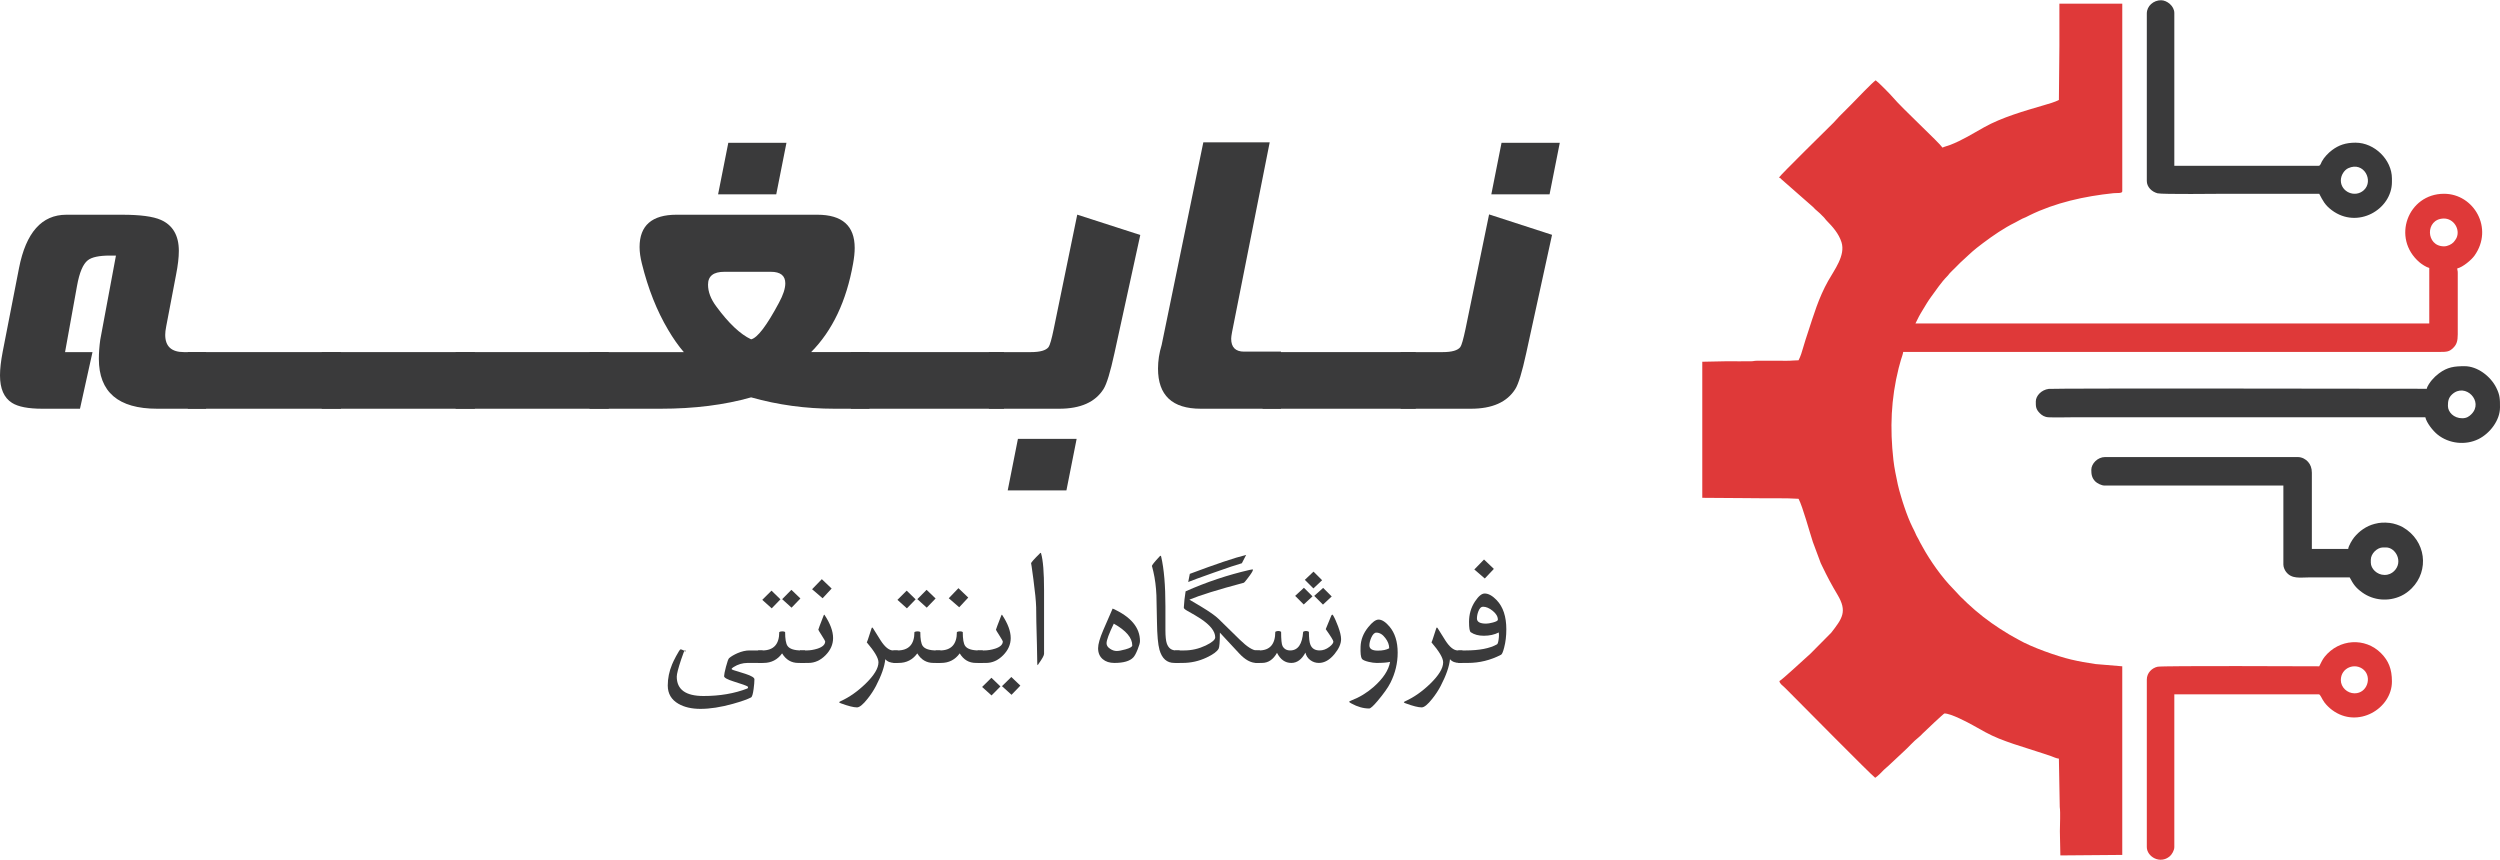 <?xml version="1.0" encoding="UTF-8"?> <svg xmlns="http://www.w3.org/2000/svg" xmlns:xlink="http://www.w3.org/1999/xlink" xmlns:xodm="http://www.corel.com/coreldraw/odm/2003" xml:space="preserve" width="500px" height="172px" version="1.1" shape-rendering="geometricPrecision" text-rendering="geometricPrecision" image-rendering="optimizeQuality" fill-rule="evenodd" clip-rule="evenodd" viewBox="0 0 1224.21 420.89"> <g id="Layer_x0020_1">  <g id="_2333180458912"> <g> <path fill="#DF3939" d="M1196.79 120.51c-8.99,0 -9.3,-13.39 -0.22,-13.62 4.96,-0.13 8.34,5.3 6.31,9.6 -0.25,0.53 -1,1.56 -1.39,1.98 -0.93,1.01 -2.89,2.04 -4.7,2.04zm-188.34 -97.9c0,9 -0.24,17.22 -0.24,26.22 -2.02,1.07 -5.01,1.88 -7.3,2.56 -9.71,2.85 -20.6,5.94 -29.34,10.83 -5.45,3.05 -10.76,6.39 -16.62,8.64 -1.25,0.48 -2.68,0.79 -3.75,1.3 -1.73,-2.6 -19.76,-19.21 -24.36,-24.7 -1.13,-1.36 -7.13,-7.44 -8.35,-8.25 -1.85,1.24 -9.63,9.51 -11.85,11.72 -2.02,2.03 -3.86,3.88 -5.89,5.9 -1.1,1.1 -1.79,2.03 -2.88,3.12 -2.79,2.77 -25.65,25.22 -26.76,26.88 0.87,0.24 0.61,0.31 1.28,0.89l15.37 13.48c0.81,0.82 1.47,1.56 2.35,2.23 0.84,0.64 1.44,1.32 2.22,2.1 0.4,0.4 0.72,0.67 1.07,1.1 0.49,0.57 0.53,0.75 1.09,1.31 2.96,2.99 5.92,6.35 7.26,10.55 2.05,6.45 -3.52,13.58 -6.52,18.93 -4.71,8.42 -7.04,16.49 -10.02,25.57 -0.75,2.3 -1.49,4.48 -2.13,6.77 -0.56,2.03 -1.38,4.7 -2.35,6.55 -2.15,0 -3.35,0.25 -5.53,0.24l-14.93 -0.01c-1.33,0.02 -1.53,0.24 -2.86,0.26 -4,0.05 -8.04,-0.01 -12.04,-0.01 -4.2,0 -7.57,0.24 -11.79,0.24l0 66.63c13.72,0 27.59,0.31 41.38,0.24 2.11,-0.01 3.49,0.24 5.77,0.24 2.05,3.87 5.43,16.42 7,21.14l3.85 10.34c0.25,0.6 0.46,0.97 0.78,1.63 2.56,5.3 4.38,8.73 7.47,13.93 4.82,8.11 2.37,11.5 -3.09,18.52l-10.18 10.27c-2.45,2.15 -14.25,13.15 -15.21,13.41 0.11,1.32 1.69,2.29 2.58,3.18 1.06,1.07 1.95,1.95 3.01,3.01 4.34,4.34 39.58,40.03 41.31,41.19 1.58,-1.06 2.93,-2.56 4.27,-3.91 0.81,-0.82 1.4,-1.15 2.17,-1.92l7.33 -6.86c2.35,-2.07 5.02,-5.21 7.4,-7.03 0.8,-0.61 1.36,-1.24 2.1,-1.99 1.5,-1.5 10.3,-9.8 10.65,-9.8 3.15,0 11.31,4.32 13.78,5.7 4.24,2.37 8.19,4.73 12.88,6.6 4.6,1.84 9.56,3.48 14.5,4.99 2.49,0.76 5.07,1.61 7.45,2.4 1.24,0.42 2.45,0.82 3.61,1.21 1.25,0.41 2.46,1.12 3.82,1.23l0.42 23.64c0.4,2.94 0.06,8.71 0.06,11.96 0,4.22 0.24,7.58 0.24,11.79l30.31 -0.25 0 -92.36 -13.1 -1.1c-4.38,-0.63 -8.11,-1.31 -11.97,-2.22 -6.78,-1.58 -19.45,-6.06 -25.67,-9.68 -1.51,-0.88 -3.08,-1.66 -4.63,-2.59 -3.08,-1.84 -5.78,-3.58 -8.61,-5.58 -5.65,-3.98 -10.6,-8.31 -15.46,-13.17l-3.36 -3.61c-5.44,-5.46 -11.32,-13.8 -15.02,-20.58 -0.46,-0.85 -0.77,-1.3 -1.2,-2.16 -0.45,-0.89 -0.75,-1.57 -1.24,-2.37 -0.57,-0.95 -0.71,-1.35 -1.18,-2.43 -0.38,-0.9 -0.76,-1.55 -1.19,-2.42 -1.6,-3.19 -2.93,-6.72 -4.08,-10.11 -0.64,-1.87 -1.11,-3.35 -1.67,-5.31 -0.56,-1.98 -1.12,-3.72 -1.53,-5.69 -0.81,-3.93 -1.68,-7.78 -2.16,-12.02 -1.75,-15.51 -1.2,-29.92 2.58,-45.01 0.37,-1.49 0.67,-2.54 1.09,-3.96 0.33,-1.1 1.04,-2.98 1.12,-3.93l262.66 0c3.64,0 4.77,-0.11 6.68,-1.98 1.71,-1.66 2.22,-3.43 2.22,-6.68l0 -30.07c0,-1.2 -0.21,-1.07 -0.24,-2.16 2.79,-0.65 6.95,-4.19 8.42,-6.25 9.54,-13.36 -0.27,-30.31 -14.91,-30.31 -17.71,0 -25.84,21.79 -11.96,33.6 1.05,0.89 3.31,2.39 4.74,2.72l0 27.18 -251.6 0c0.59,-1.1 1.11,-2.26 1.68,-3.37 0.58,-1.1 1.3,-2.28 1.95,-3.35 1.23,-2.05 2.6,-4.38 4.03,-6.31 2.52,-3.39 4.92,-7.1 7.92,-10.12 0.6,-0.6 0.68,-0.85 1.2,-1.44 0.81,-0.91 1.67,-1.63 2.53,-2.52l2.64 -2.66c2.65,-2.33 5.29,-5.06 8.12,-7.27 1.01,-0.79 1.89,-1.48 2.99,-2.3 5,-3.75 10.22,-7.36 15.85,-10.13 1.31,-0.64 2.11,-1.21 3.45,-1.85 0.65,-0.31 1.03,-0.41 1.68,-0.71 0.67,-0.31 1.17,-0.6 1.76,-0.89 12.68,-6.24 26.93,-9.37 41.1,-10.86 1.73,-0.18 4.37,0.19 4.37,-0.92l0 -91.89 -30.79 0 0 20.93z"></path> <path fill="#3A3A3B" d="M1205.69 204.69c-4.17,0 -6.98,-3.07 -6.98,-6.01 0,-2.17 0.18,-3.95 2.03,-5.67 6.47,-5.98 15.69,3.47 9.46,9.7 -1.12,1.13 -2.35,1.98 -4.51,1.98zm-17.32 -14.43c-4.2,0 -182.46,-0.3 -185.16,0.06 -3.51,0.46 -6.31,3.32 -6.31,6.19 0,2.4 -0.04,3.71 1.98,5.73 1.04,1.04 2.34,1.89 4.27,1.98 3.92,0.17 8.31,-0.01 12.28,-0.01l172.22 0c0.64,2.77 3.7,6.62 5.97,8.46 5.52,4.46 13.67,5.42 20.09,2.21 5.65,-2.83 10.5,-9.25 10.5,-15.48 0,-4.04 0.03,-5.96 -1.84,-9.7 -2.84,-5.66 -9.25,-10.5 -15.48,-10.5 -5.01,0 -8.38,0.39 -12.58,3.53 -1.33,1 -2.4,2.01 -3.47,3.27 -0.7,0.83 -2.37,3.08 -2.47,4.26z"></path> <path fill="#3A3A3B" d="M1167.68 281.42c-3.74,0 -6.73,-3.1 -6.73,-6.01l0 -1.44c0,-2.95 3.07,-6.02 6.01,-6.02l1.44 0c4.78,0 8.56,7.14 3.92,11.62 -1.09,1.05 -2.59,1.85 -4.64,1.85zm-143.6 -51.47c0,2.18 0.23,3.97 1.98,5.72 0.83,0.83 2.95,1.98 4.52,1.98l87.55 0 0 38.72c0,1.27 0.7,2.73 1.3,3.52 2.79,3.67 6.95,2.73 11.69,2.73 6.5,0 12.99,0 19.48,0 1.8,3.4 2.96,5.08 6.12,7.36 5.51,3.98 12.84,4.61 19.06,1.71 1.97,-0.92 3.7,-2.23 5.19,-3.71 8.68,-8.69 7.11,-23.3 -4.34,-29.94 -1.51,-0.88 -4.32,-1.86 -6.34,-2.08 -2.91,-0.31 -4.82,-0.22 -7.42,0.44 -4.09,1.04 -7.59,3.52 -10.14,6.7 -0.8,1 -2.72,4.08 -2.85,5.57l-17.8 0 0 -37.28c0,-2.35 -0.72,-4.06 -1.86,-5.35 -1.08,-1.23 -2.9,-2.35 -5.11,-2.35l-94.29 0c-3.61,0 -6.74,3.21 -6.74,6.26z"></path> <path fill="#DF3939" d="M1146.27 332.9c0,-6.13 7.09,-8.76 11.25,-4.99 4.05,3.67 1.68,11.48 -4.51,11.48 -3.62,0 -6.74,-2.95 -6.74,-6.49zm-10.58 -6.74c-4.35,0 -76.67,-0.35 -79.17,0.21 -2.73,0.6 -5.26,3.01 -5.26,6.29l0 82.02c0,4.66 6.48,8.57 11.25,4.5 0.95,-0.8 2.22,-2.83 2.22,-4.5l0 -74.81 70.72 0c0.83,0 1.41,2.17 2.88,4.1 0.95,1.24 2.36,2.61 3.65,3.57 12.56,9.4 29.31,-0.65 29.31,-13.92 0,-6.1 -1.62,-10.16 -5.35,-13.9 -7.78,-7.79 -20.52,-7.06 -27.64,1.83 -1.11,1.38 -1.77,3.02 -2.61,4.61z"></path> <path fill="#3A3A3B" d="M1146.27 88.28c0,-2.67 1.74,-5.16 3.61,-6.03 7.71,-3.55 12.65,6.24 7.64,10.77 -4.33,3.92 -11.25,0.79 -11.25,-4.74zm-95.01 -81.79l0 82.03c0,2.88 2.38,5.27 5.28,6.02 2.24,0.58 30,0.23 33.69,0.23 15.15,0 30.31,0 45.46,0 1.76,3.33 2.74,5.48 6.15,8.04 12.64,9.49 29.45,-0.39 29.45,-13.81l0 -1.69c0,-9.22 -8.53,-17.56 -17.8,-17.56 -4.87,0 -8.25,1.2 -11.51,3.64 -1.82,1.36 -3.93,3.54 -5.01,5.58 -0.38,0.72 -0.72,2.09 -1.52,2.09l-70.72 0 0 -74.81c0,-3.42 -3.62,-6.25 -6.49,-6.25 -3.7,0 -6.98,2.8 -6.98,6.49z"></path> </g> <path fill="#3A3A3B" fill-rule="nonzero" d="M100.91 200.03l-23.94 0c-19.05,0 -28.56,-8.15 -28.56,-24.43 0,-2.96 0.23,-6.07 0.68,-9.32l7.69 -41.25 -2.95 0c-5.27,0 -8.87,0.75 -10.84,2.31 -2.35,1.85 -4.09,5.98 -5.26,12.46l-5.87 32.5 13.44 0 -6.13 27.73 -18.41 0c-6.9,0 -11.86,-0.95 -14.89,-2.88 -3.9,-2.46 -5.87,-6.93 -5.87,-13.45 0,-3.18 0.45,-7.04 1.33,-11.63l7.99 -40.95c3.41,-17.38 11.13,-26.09 23.18,-26.09l27.31 0c8.83,0 15.15,0.83 18.98,2.53 5.83,2.58 8.79,7.66 8.79,15.16 0,3.25 -0.46,7.15 -1.37,11.74l-4.84 25.38c-0.31,1.55 -0.46,2.91 -0.46,4.01 0,5.65 3.07,8.45 9.17,8.45l10.83 0 0 27.73z"></path> <polygon id="_1" fill="#3A3A3B" fill-rule="nonzero" points="166.97,200.03 91.97,200.03 91.97,172.3 166.97,172.3 "></polygon> <polygon id="_2" fill="#3A3A3B" fill-rule="nonzero" points="232.54,200.03 157.54,200.03 157.54,172.3 232.54,172.3 "></polygon> <polygon id="_3" fill="#3A3A3B" fill-rule="nonzero" points="298.11,200.03 223.11,200.03 223.11,172.3 298.11,172.3 "></polygon> <path id="_4" fill="#3A3A3B" fill-rule="nonzero" d="M385.12 69.8l-5 25.23 -28.48 0 5 -25.23 28.48 0zm40.61 130.23l-17.09 0c-14.05,0 -27.69,-1.86 -40.83,-5.57 -13.03,3.71 -27.8,5.57 -44.28,5.57l-34.85 0 0 -27.73 46.17 0c-2.69,-3.11 -5.22,-6.74 -7.65,-10.87 -5.57,-9.36 -9.85,-20.19 -12.88,-32.46 -0.75,-2.96 -1.13,-5.65 -1.13,-8.11 0,-10.57 6.06,-15.83 18.1,-15.83l68.91 0c12.23,0 18.33,5.41 18.33,16.28 0,2.24 -0.27,4.78 -0.79,7.66 -3.26,18.33 -10.08,32.76 -20.54,43.33l28.53 0 0 27.73zm-44.28 -51.9c2.08,-3.82 3.1,-7 3.1,-9.51 0,-3.75 -2.35,-5.64 -7.08,-5.64l-22.77 0c-5.34,0 -7.99,2.08 -7.99,6.29 0,3.48 1.33,7.04 4.02,10.64 6.06,8.26 11.74,13.64 17.08,16.14 3.11,-0.72 7.65,-6.71 13.64,-17.92z"></path> <polygon id="_5" fill="#3A3A3B" fill-rule="nonzero" points="491.64,200.03 416.64,200.03 416.64,172.3 491.64,172.3 "></polygon> <path id="_6" fill="#3A3A3B" fill-rule="nonzero" d="M558.38 114.95l-12.65 57.88c-2.01,9.24 -3.79,15.11 -5.34,17.54 -4.05,6.44 -11.29,9.66 -21.74,9.66l-34.4 0 0 -27.73 20.61 0c4.47,0 7.35,-0.83 8.6,-2.46 0.64,-0.87 1.51,-3.83 2.53,-8.83l11.52 -56.02 30.87 9.96zm-31.17 99.85l-5 25.23 -28.75 0 5 -25.23 28.75 0z"></path> <path id="_7" fill="#3A3A3B" fill-rule="nonzero" d="M627.28 200.03l-39.28 0c-13.98,0 -20.94,-6.56 -20.94,-19.66 0,-3.83 0.6,-7.69 1.78,-11.56l20.41 -99.24 32.5 0 -18.44 92.96c-0.27,1.47 -0.42,2.53 -0.42,3.22 0,4.2 2.12,6.32 6.33,6.32l18.06 0 0 27.96z"></path> <polygon id="_8" fill="#3A3A3B" fill-rule="nonzero" points="693.27,200.03 618.27,200.03 618.27,172.3 693.27,172.3 "></polygon> <path id="_9" fill="#3A3A3B" fill-rule="nonzero" d="M760.01 114.87l-12.65 57.96c-2.01,9.24 -3.79,15.11 -5.34,17.54 -4.05,6.44 -11.29,9.66 -21.74,9.66l-34.4 0 0 -27.73 20.61 0c4.47,0 7.35,-0.83 8.6,-2.46 0.64,-0.87 1.48,-3.83 2.54,-8.83l11.55 -56.14 30.83 10zm3.79 -45.07l-5 25.23 -28.52 0 5 -25.23 28.52 0z"></path> <path id="_10" fill="#3A3A3B" fill-rule="nonzero" d="M373.43 324.51l-7.39 0c-2.4,0 -4.67,0.68 -6.81,2.01 -0.64,0.41 -0.96,0.72 -0.96,0.93 0,0.2 0.32,0.4 0.96,0.6 1.1,0.33 3.03,0.93 5.8,1.8 2.93,0.96 4.4,1.86 4.4,2.67 0,1.2 -0.14,2.77 -0.39,4.72 -0.33,2.51 -0.75,3.9 -1.28,4.17 -1.71,0.9 -4.69,1.95 -8.96,3.15 -5.87,1.63 -11.11,2.44 -15.78,2.44 -4.3,0 -7.88,-0.82 -10.75,-2.46 -3.52,-2.01 -5.28,-5 -5.28,-8.98 0,-3.51 0.71,-6.95 2.12,-10.34 0.4,-0.99 1.06,-2.34 1.96,-4.04 1.19,-2.22 1.91,-3.33 2.21,-3.33 0.28,0 0.76,0.17 1.42,0.5 0.66,0.33 0.99,0.61 0.99,0.85 0,-0.63 -0.07,-0.93 -0.22,-0.93 -0.29,0 -0.93,1.5 -1.91,4.52 -1.44,4.35 -2.16,7.15 -2.16,8.41 0,6.34 4.36,9.5 13.11,9.5 7.99,0 15.14,-1.22 21.45,-3.67 0.2,-0.09 0.32,-0.27 0.35,-0.52 0,-0.24 -0.08,-0.39 -0.23,-0.48 -0.61,-0.41 -2.86,-1.22 -6.76,-2.42 -3.16,-0.99 -4.74,-1.86 -4.74,-2.62 0,-0.72 0.3,-2.27 0.92,-4.63 0.64,-2.48 1.17,-3.89 1.54,-4.2 0.99,-0.86 2.36,-1.65 4.08,-2.42 2.11,-0.9 4.06,-1.35 5.85,-1.35l6.46 0 0 6.12z"></path> <path id="_11" fill="#3A3A3B" fill-rule="nonzero" d="M391.95 292.95l-4.34 4.5 -4.6 -4.17 4.53 -4.57 4.41 4.24zm-9.78 0.42l-4.27 4.41 -4.63 -4.16 4.52 -4.51 4.38 4.26zm12.1 31.14l-3.34 0c-3.42,0 -6.07,-1.56 -7.95,-4.68 -2.26,3.12 -5.31,4.68 -9.15,4.68l-2.59 0 0 -6.12 2.03 0c5.54,0 8.32,-2.99 8.32,-9.01 0.39,-0.22 0.9,-0.34 1.54,-0.34 0.63,0 1.07,0.12 1.33,0.34 0,3.44 0.4,5.7 1.19,6.82 1.03,1.46 3.3,2.19 6.82,2.19l1.8 0 0 6.12z"></path> <path id="_12" fill="#3A3A3B" fill-rule="nonzero" d="M407.24 288.08l-4.42 4.76 -5.15 -4.42 4.76 -4.93 4.81 4.59zm0.71 24.24c0,3.11 -1.23,5.92 -3.71,8.43 -2.47,2.5 -5.26,3.76 -8.36,3.76l-4.13 0 0 -6.12 3.05 0c1.87,0 3.72,-0.3 5.53,-0.88 2.5,-0.83 3.75,-2.01 3.75,-3.55 0,-0.18 -0.56,-1.16 -1.68,-2.91 -1.13,-1.77 -1.68,-2.7 -1.68,-2.82 0,-0.18 0.87,-2.51 2.62,-7 0.15,-0.38 0.3,-0.45 0.44,-0.21 2.77,4.18 4.17,7.96 4.17,11.3z"></path> <path id="_13" fill="#3A3A3B" fill-rule="nonzero" d="M439.61 324.51l-1.36 0c-2.14,0 -3.72,-0.61 -4.74,-1.84 -0.33,3.52 -1.84,7.87 -4.53,13.06 -1.12,2.14 -2.49,4.26 -4.14,6.32 -2.22,2.82 -3.95,4.23 -5.18,4.23 -1.67,0 -4.29,-0.66 -7.86,-1.98 -0.57,-0.21 -0.85,-0.37 -0.88,-0.52 0,-0.15 0.29,-0.35 0.88,-0.62 4.06,-1.84 8.05,-4.63 11.95,-8.38 4.27,-4.14 6.42,-7.66 6.42,-10.58 0,-2.06 -1.92,-5.34 -5.78,-9.84 0,0.59 0.8,-1.68 2.39,-6.76 0.15,-0.5 0.36,-0.56 0.66,-0.18 0.84,1.41 2.11,3.43 3.82,6.1 2.09,3.25 4.13,4.87 6.1,4.87l2.25 0 0 6.12z"></path> <path id="_14" fill="#3A3A3B" fill-rule="nonzero" d="M458.15 292.95l-4.34 4.5 -4.6 -4.17 4.53 -4.57 4.41 4.24zm-9.78 0.42l-4.27 4.41 -4.64 -4.16 4.53 -4.51 4.38 4.26zm12.1 31.14l-3.34 0c-3.42,0 -6.08,-1.56 -7.95,-4.68 -2.26,3.12 -5.31,4.68 -9.15,4.68l-2.59 0 0 -6.12 2.02 0c5.55,0 8.32,-2.99 8.32,-9.01 0.4,-0.22 0.9,-0.34 1.55,-0.34 0.63,0 1.06,0.12 1.33,0.34 0,3.44 0.39,5.7 1.19,6.82 1.03,1.46 3.3,2.19 6.82,2.19l1.8 0 0 6.12z"></path> <path id="_15" fill="#3A3A3B" fill-rule="nonzero" d="M474.14 292.5l-4.43 4.75 -5.12 -4.41 4.74 -4.94 4.81 4.6zm7.11 32.01l-3.34 0c-3.42,0 -6.07,-1.56 -7.95,-4.68 -2.26,3.12 -5.31,4.68 -9.14,4.68l-2.6 0 0 -6.12 2.03 0c5.54,0 8.32,-2.99 8.32,-9.01 0.39,-0.22 0.9,-0.34 1.54,-0.34 0.63,0 1.07,0.12 1.34,0.34 0,3.44 0.39,5.7 1.18,6.82 1.03,1.46 3.3,2.19 6.82,2.19l1.8 0 0 6.12z"></path> <path id="_16" fill="#3A3A3B" fill-rule="nonzero" d="M494.93 312.34c0,3.1 -1.23,5.9 -3.71,8.41 -2.47,2.5 -5.26,3.76 -8.36,3.76l-4.13 0 0 -6.12 3.05 0c1.87,0 3.72,-0.3 5.53,-0.88 2.5,-0.81 3.75,-2.01 3.75,-3.55 0,-0.18 -0.56,-1.14 -1.68,-2.91 -1.13,-1.76 -1.68,-2.69 -1.68,-2.81 0,-0.18 0.87,-2.5 2.62,-6.98 0.15,-0.39 0.3,-0.47 0.44,-0.23 2.77,4.2 4.17,7.96 4.17,11.31zm4.72 23.28l-4.32 4.49 -4.68 -4.22 4.58 -4.5 4.42 4.23zm-9.76 0.41l-4.35 4.4 -4.62 -4.15 4.56 -4.5 4.41 4.25z"></path> <path id="_17" fill="#3A3A3B" fill-rule="nonzero" d="M511.26 320.06c0,0.76 -0.86,2.34 -2.58,4.74 -0.27,0.49 -0.47,0.76 -0.57,0.79 -0.12,-0.12 -0.18,-0.43 -0.18,-0.96 -0.06,-5.1 -0.21,-11.8 -0.45,-20.11l-0.09 -7.28c-0.09,-3.08 -0.54,-7.63 -1.35,-13.66 -0.78,-5.94 -1.17,-8.53 -1.17,-7.77 0,-0.45 1.47,-2.11 4.41,-5.01 0.25,-0.27 0.43,-0.25 0.52,0.05 0.98,3.36 1.46,9.37 1.46,17.99l0 31.22z"></path> <path id="_18" fill="#3A3A3B" fill-rule="nonzero" d="M558.23 313.84c0,0.84 -0.39,2.21 -1.17,4.12 -0.76,1.9 -1.47,3.18 -2.08,3.82 -1.67,1.82 -4.77,2.73 -9.31,2.73 -2.34,0 -4.23,-0.61 -5.67,-1.84 -1.52,-1.29 -2.28,-3.08 -2.28,-5.37 0,-1.97 0.84,-4.89 2.5,-8.79 0.41,-0.93 1.95,-4.48 4.62,-10.63 8.92,3.99 13.39,9.3 13.39,15.96zm-3.78 2.1c0,-3.74 -3.01,-7.29 -9.04,-10.67 -2.37,4.91 -3.55,8.1 -3.55,9.6 0,1.07 0.58,1.98 1.77,2.73 1.03,0.7 2.11,1.06 3.24,1.06 0.94,0 2.36,-0.27 4.25,-0.79 2.22,-0.62 3.33,-1.26 3.33,-1.93z"></path> <path id="_19" fill="#3A3A3B" fill-rule="nonzero" d="M577.65 324.51l-2.59 0c-3.65,0 -6.06,-2.14 -7.28,-6.42 -0.73,-2.63 -1.14,-7.18 -1.23,-13.63 0,-2.33 -0.09,-6.7 -0.27,-13.06 -0.18,-4.15 -0.67,-8.03 -1.51,-11.65 -0.5,-2.1 -0.74,-2.98 -0.74,-2.63 0,-0.47 1.31,-2.09 3.92,-4.88 0.31,-0.34 0.54,-0.28 0.66,0.23 1.39,5.99 2.08,14.11 2.08,24.3l0 11.77c0,2.94 0.23,5.06 0.66,6.38 0.78,2.32 2.3,3.47 4.57,3.47l1.73 0 0 6.12z"></path> <path id="_20" fill="#3A3A3B" fill-rule="nonzero" d="M610.22 271.61l-2.1 4.08c-2.36,0.65 -7.01,2.2 -13.98,4.68 -6.52,2.31 -10.63,3.82 -12.29,4.51 0.12,-0.78 0.37,-2.11 0.78,-3.99 12.71,-4.78 21.9,-7.88 27.59,-9.28zm6.68 52.9l-1.63 0c-2.75,0 -5.56,-1.54 -8.43,-4.63l-9.49 -10.21c0,4.51 -0.21,7.15 -0.61,7.88 -0.8,1.41 -2.76,2.85 -5.9,4.32 -3.74,1.76 -7.66,2.64 -11.77,2.64l-3.6 0 0 -6.12 4.44 0c3.63,0 7.13,-0.81 10.5,-2.41 3.1,-1.5 4.66,-2.83 4.66,-4 0,-2.94 -2.41,-6 -7.21,-9.17 -1.63,-1.07 -3.76,-2.33 -6.37,-3.77 -1.23,-0.68 -1.83,-1.22 -1.8,-1.64 0.15,-2.68 0.45,-5.34 0.88,-7.95 10.21,-4.54 20.66,-8.03 31.32,-10.49 1.11,-0.27 1.67,-0.3 1.67,-0.09 0,0.58 -0.92,2.04 -2.73,4.36 -0.99,1.31 -1.57,1.97 -1.71,2 -12.76,3.4 -21.65,6.17 -26.7,8.29l5.65 3.34c4.18,2.52 7.06,4.55 8.61,6.06 1.93,1.9 5.42,5.32 10.46,10.24 3.57,3.49 6.33,5.23 8.26,5.23l1.5 0 0 6.12z"></path> <path id="_21" fill="#3A3A3B" fill-rule="nonzero" d="M647.42 284l-4.26 4.02 -4.2 -4.2 4.24 -4.02 4.22 4.2zm4.7 7.96l-4.28 3.99 -4.28 -4.28 4.37 -3.91 4.19 4.2zm-9.41 -0.06l-4.29 3.99 -4.2 -4.22 4.29 -3.97 4.2 4.2zm14 20.95c0,2.26 -1.08,4.7 -3.25,7.34 -2.37,2.88 -4.92,4.32 -7.63,4.32 -1.56,0 -2.96,-0.46 -4.2,-1.39 -1.25,-0.93 -2.04,-2.15 -2.39,-3.66 -1.81,3.37 -4.12,5.05 -6.89,5.05 -3.02,0 -5.36,-1.65 -7.02,-4.95 -1.84,3.3 -4.3,4.95 -7.38,4.95l-3.25 0 0 -6.12 1.84 0c5.3,0 7.95,-3.04 7.95,-9.13 0.46,-0.27 0.96,-0.4 1.48,-0.4 0.51,0 0.96,0.13 1.37,0.4 0,3.77 0.24,6.1 0.7,6.99 0.77,1.42 2.01,2.14 3.74,2.14 3.81,0 5.92,-3.04 6.35,-9.13 0.45,-0.27 0.9,-0.4 1.37,-0.4 0.49,0 0.99,0.13 1.45,0.4 0,3.05 0.24,5.18 0.75,6.37 0.75,1.85 2.27,2.76 4.52,2.76 1.63,0 3.22,-0.57 4.73,-1.72 1.32,-1 1.98,-1.89 1.98,-2.62 0,-0.53 -1.24,-2.55 -3.74,-6.08l2.66 -6.47c0.32,-0.74 0.65,-0.83 0.96,-0.27 0.77,1.29 1.56,3.08 2.42,5.36 0.99,2.67 1.48,4.76 1.48,6.26z"></path> <path id="_22" fill="#3A3A3B" fill-rule="nonzero" d="M684.42 319.49c0,5.1 -1.17,9.98 -3.52,14.68 -1.2,2.4 -3.32,5.38 -6.33,8.96 -2.08,2.46 -3.45,3.69 -4.09,3.69 -2.85,0 -5.75,-0.82 -8.72,-2.46 -0.7,-0.37 -1.06,-0.64 -1.09,-0.79 0,-0.18 0.33,-0.39 1,-0.66 4.05,-1.55 7.71,-3.78 11,-6.67 4.64,-4.1 7.33,-8.19 8.03,-12.25 -1.48,0.34 -3.7,0.52 -6.65,0.52 -1.06,0 -2.33,-0.18 -3.81,-0.52 -1.85,-0.45 -2.96,-0.95 -3.33,-1.5 -0.56,-0.83 -0.78,-2.82 -0.66,-5.97 0.12,-3.39 1.35,-6.54 3.69,-9.45 2.02,-2.53 3.73,-3.79 5.12,-3.79 1.62,0 3.39,1.12 5.33,3.39 2.68,3.16 4.03,7.44 4.03,12.82zm-4.15 -2.16c0,-1.71 -0.63,-3.37 -1.89,-5.01 -1.31,-1.77 -2.78,-2.65 -4.41,-2.65 -0.93,0 -1.75,0.82 -2.49,2.47 -0.61,1.43 -0.91,2.68 -0.91,3.78 0,1.71 1.38,2.56 4.15,2.56 2.35,0 4.2,-0.39 5.55,-1.15z"></path> <path id="_23" fill="#3A3A3B" fill-rule="nonzero" d="M716.13 324.51l-1.36 0c-2.15,0 -3.72,-0.61 -4.74,-1.84 -0.33,3.52 -1.84,7.87 -4.53,13.06 -1.12,2.14 -2.49,4.26 -4.14,6.32 -2.22,2.82 -3.95,4.23 -5.18,4.23 -1.67,0 -4.29,-0.66 -7.86,-1.98 -0.57,-0.21 -0.86,-0.37 -0.89,-0.52 0,-0.15 0.3,-0.35 0.89,-0.62 4.06,-1.84 8.05,-4.63 11.95,-8.38 4.27,-4.14 6.42,-7.66 6.42,-10.58 0,-2.06 -1.92,-5.34 -5.78,-9.84 0,0.59 0.8,-1.68 2.39,-6.76 0.15,-0.5 0.36,-0.56 0.66,-0.18 0.84,1.41 2.11,3.43 3.82,6.1 2.09,3.25 4.12,4.87 6.1,4.87l2.25 0 0 6.12z"></path> <path id="_24" fill="#3A3A3B" fill-rule="nonzero" d="M731.52 278.46l-4.44 4.7 -5.13 -4.41 4.75 -4.89 4.82 4.6zm6.1 29.57c0,3.29 -0.35,6.26 -1.05,8.92 -0.55,2.15 -1.06,3.33 -1.54,3.56 -5.15,2.67 -10.57,4 -16.29,4l-4.69 0 0 -6.12 3.63 0c6.75,0 11.87,-1 15.38,-2.99 0.32,-0.18 0.59,-0.96 0.78,-2.34 0.12,-0.8 0.18,-1.53 0.18,-2.21 0,-0.46 -0.03,-0.9 -0.09,-1.27 -2.11,1.08 -4.56,1.62 -7.33,1.62 -2.58,0 -4.71,-0.57 -6.37,-1.71 -0.59,-0.41 -0.87,-2.1 -0.87,-5.09 0,-3.68 0.96,-7 2.89,-9.95 1.73,-2.63 3.31,-3.94 4.77,-3.94 1.84,0 3.81,1.09 5.91,3.29 3.13,3.29 4.69,8.03 4.69,14.23zm-4.14 -4.71c0,-1.51 -0.84,-2.95 -2.5,-4.3 -1.67,-1.36 -3.26,-2.04 -4.8,-2.04 -0.93,0 -1.68,0.77 -2.26,2.28 -0.47,1.23 -0.69,2.39 -0.69,3.5 0,1.66 1.5,2.5 4.51,2.5 0.79,0 1.86,-0.18 3.22,-0.53 1.68,-0.43 2.52,-0.9 2.52,-1.41z"></path> </g> </g> </svg> 